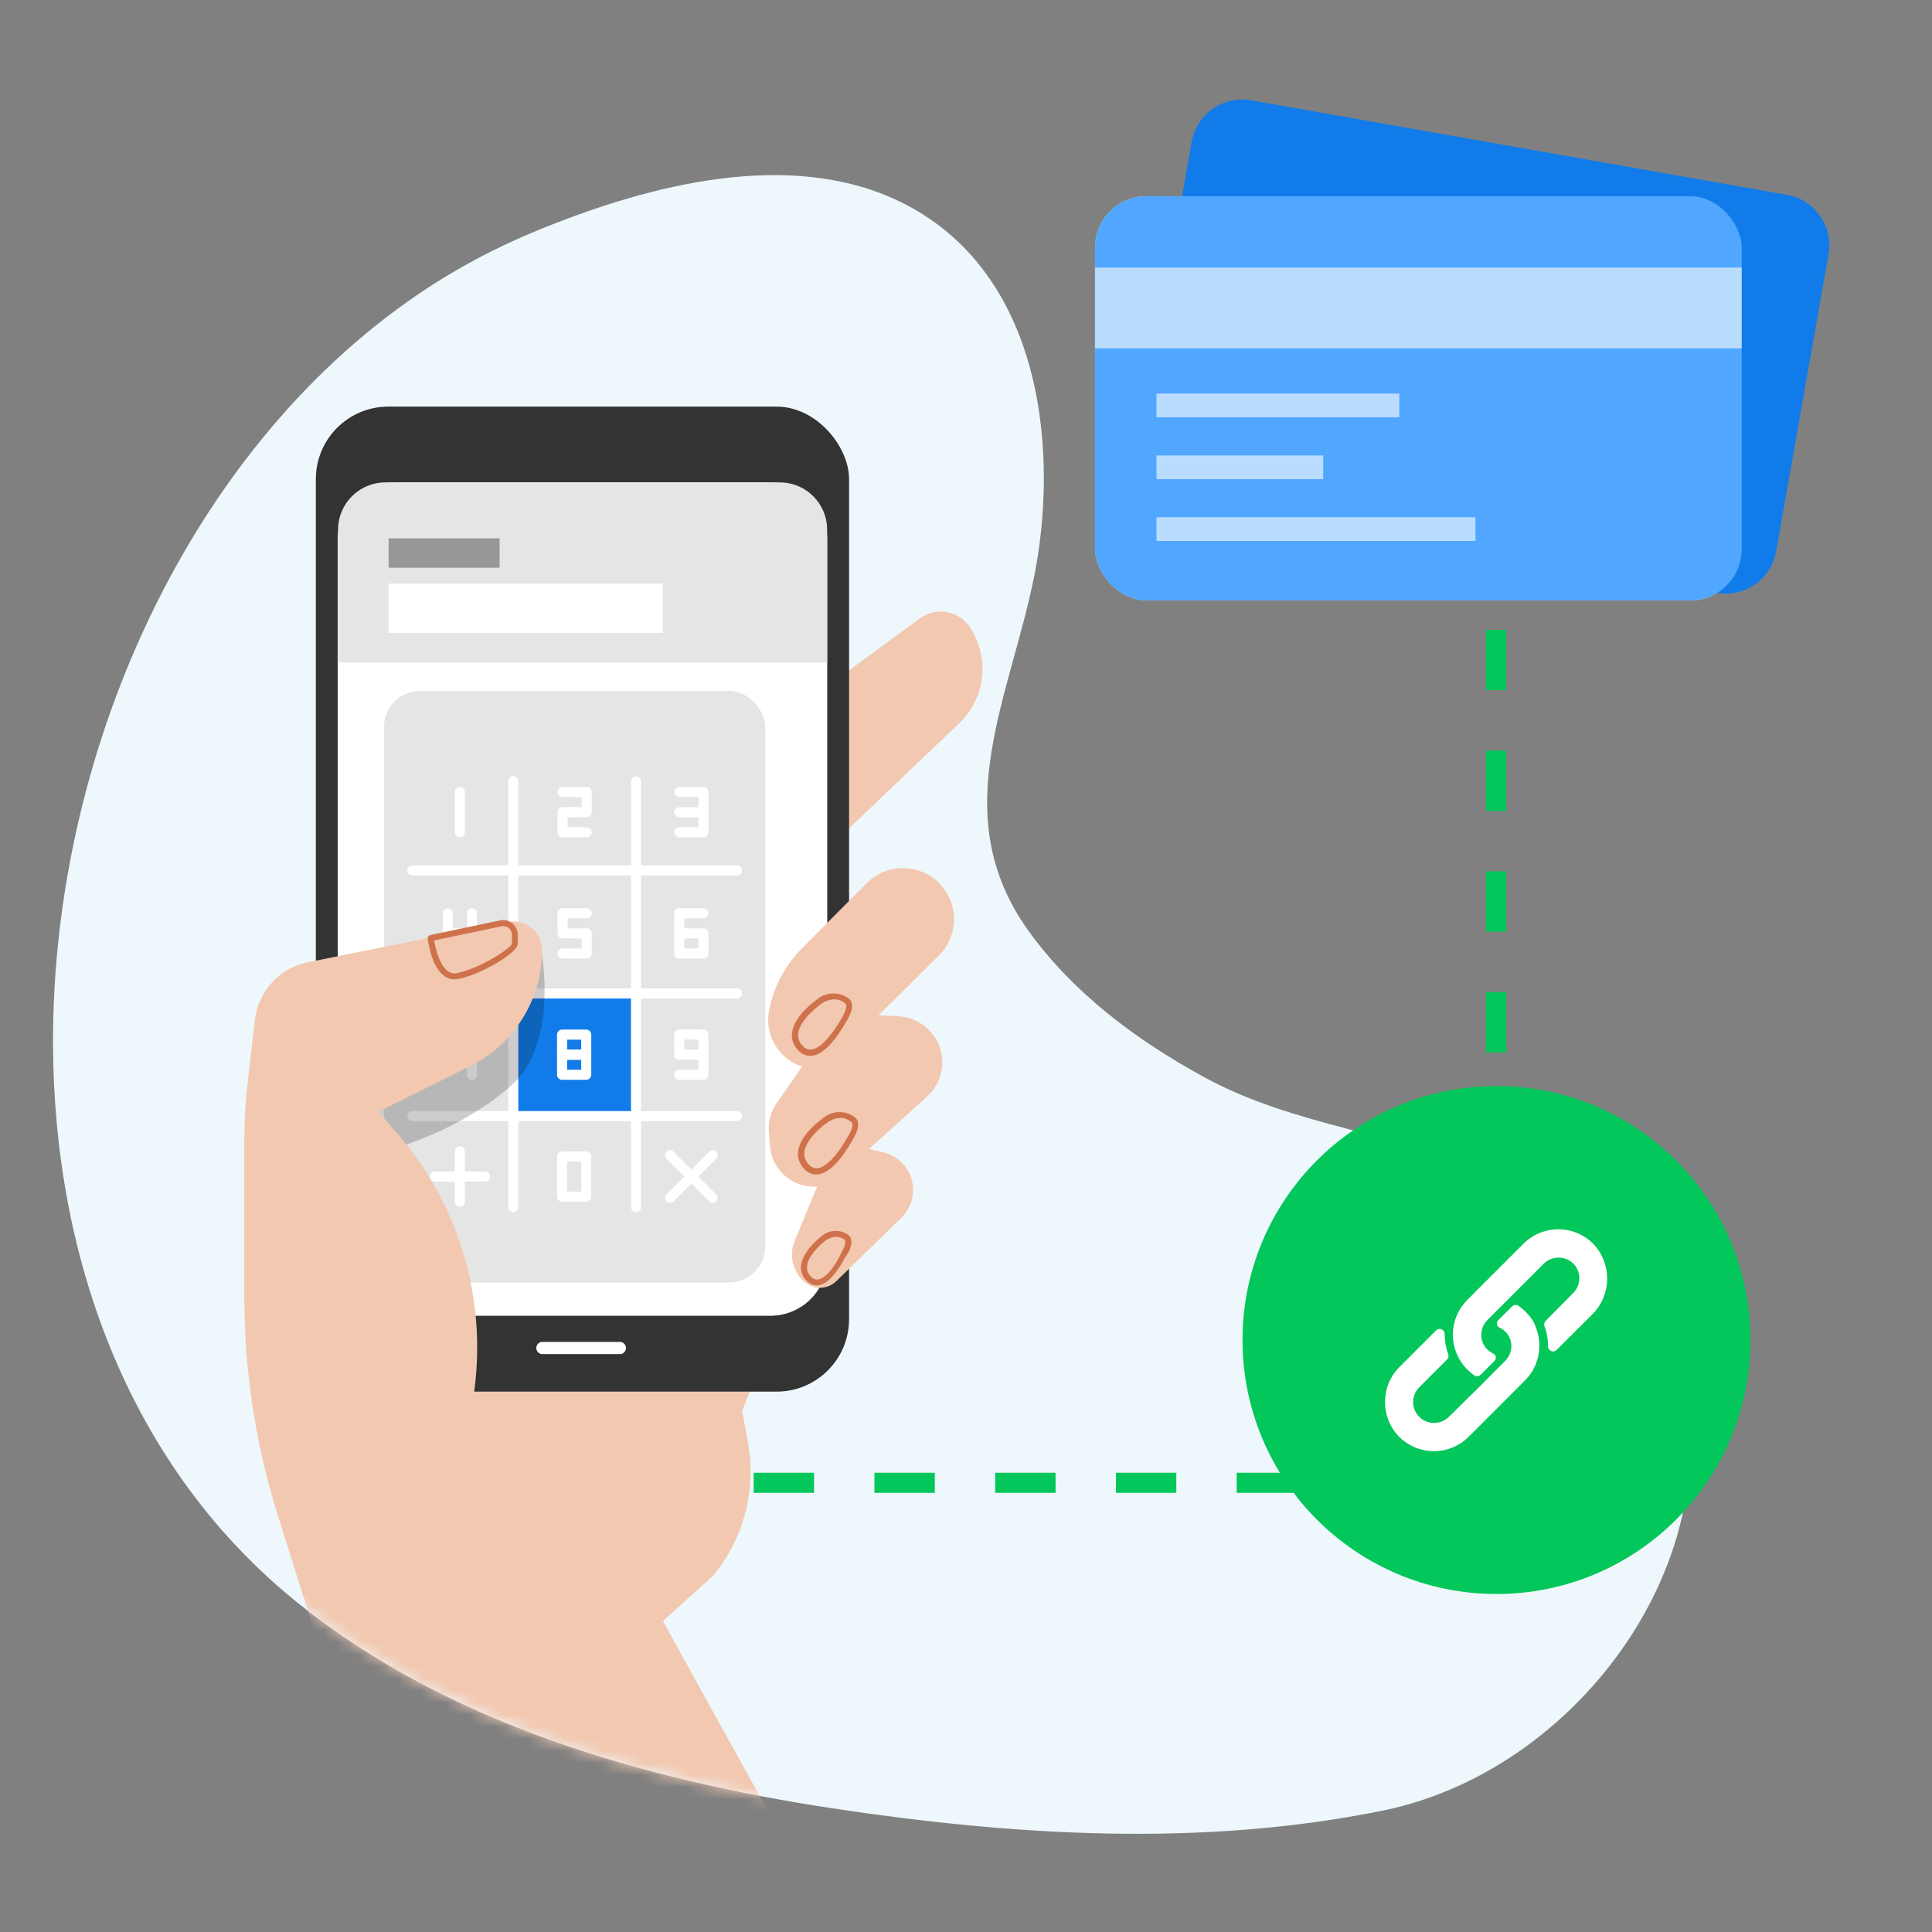<svg xmlns="http://www.w3.org/2000/svg" xmlns:xlink="http://www.w3.org/1999/xlink" width="160" height="160" viewBox="0 0 160 160">
    <rect x="0" y="0" width="160" height="160" fill="#808080" stroke="none"/>
    <defs>
        <path id="xlghl9xr1a" d="M0 71.974C-.083 47.115 11.942 21.09 32.275 8.549c2.655-1.622 5.443-3.016 8.334-4.167 8.8-3.55 20.316-6.583 29.425-2.233 11.558 5.525 13.275 19.816 11.341 30.458-1.933 10.392-7.658 20.183-.558 30.025 3.675 5.1 8.9 9.017 14.55 12.092 7.5 4.091 16.233 4.616 23.942 8.116 6.066 2.759 12.083 7.35 14.55 13.467 6.583 16.317-6.667 35.633-23.675 39.125-15 3.067-30.65 2.092-45.684-.183-15.666-2.375-31.758-7.025-44.091-16.892C6.4 107.165.067 89.865 0 71.974z"/>
    </defs>
    <g fill="none" fill-rule="evenodd">
        <g>
            <g>
                <g>
                    <g transform="translate(-297, -4555) translate(0, 4032) translate(260, 375) translate(37, 148)">
                        <path fill-rule="nonzero" d="M3 5H153V155H3z"/>
                        <path fill="#EEF7FC" fill-rule="nonzero" d="M4.391 86.475C4.308 61.617 16.333 35.592 36.667 23.05c2.655-1.622 5.442-3.016 8.333-4.167 8.8-3.55 20.317-6.583 29.425-2.233C85.983 22.175 87.7 36.467 85.767 47.108c-1.934 10.392-7.659 20.184-.559 30.025 3.675 5.1 8.9 9.017 14.55 12.092 7.5 4.092 16.234 4.617 23.942 8.117 6.067 2.758 12.083 7.35 14.55 13.466 6.583 16.317-6.667 35.634-23.675 39.125-15 3.067-30.65 2.092-45.683-.183-15.667-2.375-31.759-7.025-44.092-16.892-14.008-11.191-20.342-28.491-20.409-46.383z"/>
                        <path fill="#03C75A" fill-rule="nonzero" d="M107.267 123.633h-4.85v-1.666h5v1.666h-.15zm-9.85 0h-5v-1.666h5v1.666zm-10 0h-5v-1.666h5v1.666zm-10 0h-5v-1.666h5v1.666zm-10 0h-5v-1.666h5v1.666zm45.175-.833l-.509-1.592c1.511-.463 2.944-1.151 4.25-2.041l.95 1.366c-1.44.992-3.022 1.762-4.691 2.284v-.017zm8.475-5.917l-1.309-1.05c.976-1.249 1.76-2.636 2.325-4.116l1.55.591c-.619 1.651-1.484 3.2-2.566 4.592v-.017zm3.666-9.675l-1.666-.1v-4.95h1.666v3.959c.034.383.025.75 0 1.108v-.017zm0-10.05h-1.666v-5h1.666v5zm0-10h-1.666v-5h1.666v5zm0-10h-1.666v-5h1.666v5zm0-10h-1.666v-5h1.666v5zm0-10h-1.666v-5h1.666v5zm0-10h-1.666v-5h1.666v5z"/>
                        <circle cx="123.933" cy="110.975" r="21.033" fill="#03C75A" fill-rule="nonzero"/>
                        <path fill="#FFF" fill-rule="nonzero" d="M127 109.458c-.186-.305-.41-.585-.667-.833-.178-.18-.374-.341-.583-.483-.165-.11-.384-.09-.525.05l-1.158 1.158c-.084.086-.12.208-.097.326.023.118.103.218.213.266.18.085.343.201.484.341.277.272.45.631.491 1.017.05.518-.133 1.03-.5 1.4l-1.666 1.667-.484.491-2.5 2.459c-.657.674-1.731.703-2.425.066-.348-.32-.549-.768-.557-1.24-.008-.473.179-.928.516-1.26l2.3-2.3c.116-.115.152-.29.091-.441-.195-.534-.294-1.099-.291-1.667 0-.17-.102-.324-.26-.388-.158-.065-.339-.026-.457.096l-3 3c-1.597 1.576-1.638 4.141-.092 5.767.767.786 1.819 1.23 2.917 1.23 1.098 0 2.15-.444 2.917-1.23l3.925-3.925.7-.7c.162-.161.31-.337.441-.525.77-1.09.96-2.486.509-3.742-.068-.205-.149-.405-.242-.6z"/>
                        <path fill="#FFF" fill-rule="nonzero" d="M131.967 103.033c-.767-.786-1.819-1.229-2.917-1.229-1.098 0-2.15.443-2.917 1.23l-3.925 3.924-.691.7c-.166.161-.316.337-.45.525-.77 1.09-.958 2.488-.5 3.742.074.214.168.421.283.617.307.54.732 1.003 1.242 1.358.167.112.39.09.533-.05l1.15-1.158c.084-.085.122-.207.1-.324-.021-.118-.1-.218-.208-.268-.182-.086-.348-.201-.492-.342-.277-.271-.451-.63-.492-1.016-.034-.283.004-.57.109-.834.086-.218.217-.417.383-.583l1.667-1.667.491-.491 2.5-2.5c.662-.668 1.732-.693 2.425-.059.343.326.537.778.537 1.25 0 .473-.194.925-.537 1.25L128 109.392c-.113.117-.148.289-.092.441.2.533.298 1.098.292 1.667-.001.17.102.324.26.388.157.065.338.026.457-.096l3.008-3c1.551-1.6 1.57-4.137.042-5.759z"/>
                        <g transform="translate(4.391, 14.501)">
                            <mask id="ya24fs4xtb" fill="#fff">
                                <use xlink:href="#xlghl9xr1a"/>
                            </mask>
                            <g mask="url(#ya24fs4xtb)">
                                <g transform="translate(15.275, 18.832)">
                                    <path fill="#F2C8B0" fill-rule="nonzero" d="M43.458 79.417L41.792 83.5l.483 2.6c.718 3.927-.334 7.971-2.875 11.05l-4.167 3.767L54.5 135.75l-38.517.208L2.233 87.25l27.942-33.242 13.283 25.409zM47.075 24.8l9.45-6.925c.633-.465 1.428-.652 2.202-.52.775.131 1.463.572 1.906 1.22 1.708 2.534 1.327 5.932-.9 8.025l-9.083 8.667-6.242 2.5"/>
                                    <rect width="44.158" height="81.575" x="6.492" y=".342" fill="#333" fill-rule="nonzero" rx="6" transform="translate(28.571, 41.129) rotate(-180) translate(-28.571, -41.129)"/>
                                    <path fill="#FFF" fill-rule="nonzero" d="M31.6 78.808h-6.408c-.254-.032-.444-.248-.444-.504 0-.255.19-.471.444-.504H31.6c.196-.025.388.065.494.231.106.167.106.38 0 .546-.106.166-.298.257-.494.231z"/>
                                    <rect width="40.542" height="69.017" x="8.3" y="6.617" fill="#FFF" fill-rule="nonzero" rx="4.7" transform="translate(28.571, 41.125) rotate(-180) translate(-28.571, -41.125)"/>
                                    <path fill="#E5E5E5" fill-rule="nonzero" d="M12.217 6.617h32.7c2.163 0 3.916 1.753 3.916 3.916v11h-40.5v-11c0-2.15 1.734-3.898 3.884-3.916z"/>
                                    <path fill="#FFF" fill-rule="nonzero" d="M12.517 15H35.217V19.075H12.517z"/>
                                    <path fill="#979797" fill-rule="nonzero" d="M12.517 11.25H21.709V13.683H12.517z"/>
                                    <rect width="31.583" height="48.992" x="12.133" y="23.883" fill="#E5E5E5" fill-rule="nonzero" rx="3"/>
                                    <path fill="#117CE9" fill-rule="nonzero" d="M22.842 48.892H33.084V59.134H22.842z"/>
                                    <path fill="#FFF" fill-rule="nonzero" d="M33.008 67.058c-.23 0-.416-.186-.416-.416V31.367c0-.23.186-.417.416-.417.23 0 .417.187.417.417v35.3c-.013.22-.196.392-.417.391zM22.842 67.058c-.23 0-.417-.186-.417-.416V31.367c0-.23.187-.417.417-.417.23 0 .416.187.416.417v35.3c-.013.22-.196.392-.416.391z"/>
                                    <path fill="#FFF" fill-rule="nonzero" d="M41.367 39.167H14.483c-.23 0-.416-.187-.416-.417 0-.23.186-.417.416-.417h26.884c.23 0 .416.187.416.417 0 .23-.186.417-.416.417zM41.367 49.358H14.483c-.23 0-.416-.186-.416-.416 0-.23.186-.417.416-.417h26.884c.23 0 .416.187.416.417 0 .23-.186.416-.416.416zM41.367 59.517H14.483c-.23 0-.416-.187-.416-.417 0-.23.186-.417.416-.417h26.884c.23 0 .416.187.416.417 0 .23-.186.417-.416.417zM18.417 36.008c-.23 0-.417-.186-.417-.416v-3.334c0-.23.187-.416.417-.416.23 0 .416.186.416.416v3.334c0 .23-.186.416-.416.416zM28.925 36.008h-2c-.23 0-.417-.186-.417-.416v-1.667c0-.23.187-.417.417-.417h1.583v-.833h-1.583c-.23 0-.417-.187-.417-.417 0-.23.187-.416.417-.416h2c.23 0 .417.186.417.416v1.667c0 .23-.187.417-.417.417h-1.583v.833h1.583c.23 0 .417.187.417.417 0 .23-.187.416-.417.416zM38.583 36.008h-2c-.23 0-.416-.186-.416-.416 0-.23.186-.417.416-.417h1.584v-2.5h-1.584c-.23 0-.416-.187-.416-.417 0-.23.186-.416.416-.416h2c.23 0 .417.186.417.416v3.334c0 .23-.187.416-.417.416z"/>
                                    <path fill="#FFF" fill-rule="nonzero" d="M38.583 34.35h-2c-.23 0-.416-.187-.416-.417 0-.23.186-.416.416-.416h2c.23 0 .417.186.417.416 0 .23-.187.417-.417.417zM19.417 44.392h-2c-.23 0-.417-.187-.417-.417v-1.667c0-.23.187-.416.417-.416.23 0 .416.186.416.416v1.242h1.584c.23 0 .416.187.416.417 0 .23-.186.416-.416.416v.009z"/>
                                    <path fill="#FFF" fill-rule="nonzero" d="M19.417 46.05c-.23 0-.417-.187-.417-.417V42.3c0-.23.187-.417.417-.417.23 0 .416.187.416.417v3.333c0 .23-.186.417-.416.417zM28.925 46.05h-2c-.23 0-.417-.187-.417-.417 0-.23.187-.416.417-.416h1.583v-.834h-1.583c-.23 0-.417-.186-.417-.416V42.3c0-.23.187-.417.417-.417h2c.23 0 .417.187.417.417 0 .23-.187.417-.417.417h-1.583v.833h1.583c.23 0 .417.187.417.417v1.666c0 .23-.187.417-.417.417zM38.583 46.05h-2c-.23 0-.416-.187-.416-.417V42.3c0-.23.186-.417.416-.417h2c.23 0 .417.187.417.417 0 .23-.187.417-.417.417H37v.833h1.583c.23 0 .417.187.417.417v1.666c0 .11-.044.217-.122.295-.078.078-.184.122-.295.122zM37 45.217h1.167v-.834H37v.834zM38.583 56.092h-2c-.23 0-.416-.187-.416-.417 0-.23.186-.417.416-.417h1.584v-.833h-1.584c-.23 0-.416-.187-.416-.417v-1.666c0-.23.186-.417.416-.417h2c.23 0 .417.187.417.417v3.333c0 .23-.187.417-.417.417zM37 53.592h1.167v-.834H37v.834zM19.417 56.1c-.23 0-.417-.187-.417-.417v-2.9h-1.583c-.23 0-.417-.186-.417-.416 0-.23.187-.417.417-.417h2c.23 0 .416.187.416.417V55.7c-.009.224-.193.4-.416.4zM28.883 56.092h-2c-.23 0-.416-.187-.416-.417v-1.667c0-.23.186-.416.416-.416h2c.23 0 .417.186.417.416v1.667c0 .23-.187.417-.417.417zm-1.583-.834h1.167v-.833H27.3v.833z"/>
                                    <path fill="#FFF" fill-rule="nonzero" d="M28.883 54.433h-2c-.23 0-.416-.186-.416-.416V52.35c0-.23.186-.417.416-.417h2c.23 0 .417.187.417.417v1.667c0 .23-.187.416-.417.416zM27.3 53.6h1.167v-.833H27.3v.833zM28.883 66.183h-2c-.23 0-.416-.186-.416-.416v-3.334c0-.23.186-.416.416-.416h2c.23 0 .417.186.417.416v3.334c0 .23-.187.416-.417.416zM27.3 65.35h1.167v-2.5H27.3v2.5zM39.35 66.283c-.11.002-.216-.044-.292-.125l-3.533-3.525c-.163-.163-.163-.428 0-.591.163-.164.428-.164.592 0l3.525 3.533c.116.119.15.296.087.45-.063.155-.212.256-.379.258z"/>
                                    <path fill="#FFF" fill-rule="nonzero" d="M35.833 66.283c-.112 0-.22-.045-.3-.125-.158-.162-.158-.421 0-.583l3.534-3.533c.162-.16.421-.16.583 0 .079.078.123.184.123.295 0 .112-.044.218-.123.296l-3.525 3.525c-.077.079-.182.124-.292.125zM18.417 66.6c-.23 0-.417-.187-.417-.417v-4.166c0-.23.187-.417.417-.417.228.004.412.188.416.417v4.166c0 .23-.186.417-.416.417z"/>
                                    <path fill="#FFF" fill-rule="nonzero" d="M20.5 64.517h-4.167c-.23 0-.416-.187-.416-.417 0-.23.186-.417.416-.417H20.5c.228.005.412.189.417.417 0 .23-.187.417-.417.417z"/>
                                    <g opacity=".2">
                                        <path fill="#000" fill-rule="nonzero" d="M18.333.258s1.834 7.984-2.041 11.859c0 0-3.659 3.783-10.834 5.733L.567 14.833l3.741-4.166L18.333.258z" transform="translate(6.667, 44.167)"/>
                                    </g>
                                    <path fill="#F2C8B0" fill-rule="nonzero" d="M52.133 39.783l-5.425 5.467c-1.37 1.386-2.3 3.146-2.675 5.058-.416 2.03.757 4.048 2.725 4.692l-2.1 3.017c-.484.686-.714 1.52-.65 2.358L44.1 61.6c.168 1.995 1.912 3.482 3.908 3.333l-1.866 4.509c-.512 1.244-.122 2.678.95 3.491.76.569 1.821.498 2.5-.166L55 67.5c.64-.634.985-1.508.95-2.408-.059-1.45-1.084-2.681-2.5-3l-1.15-.267 4.783-4.325c.819-.725 1.289-1.765 1.292-2.858-.01-2.026-1.594-3.694-3.617-3.809l-1.666-.091 5-4.95c.81-.804 1.261-1.9 1.25-3.042-.01-1.14-.483-2.23-1.309-3.017-1.656-1.582-4.27-1.56-5.9.05z"/>
                                    <path fill="#CF724C" fill-rule="nonzero" d="M47.983 73.125c-.317-.012-.617-.15-.833-.383-.334-.307-.512-.748-.483-1.2.075-1.184 1.458-2.3 1.6-2.409.62-.615 1.588-.702 2.308-.208.617.45 0 1.575-.117 1.667-.116.091-1.075 2.266-2.258 2.5l-.217.033zm1.6-4.033c-.373.021-.728.168-1.008.416 0 0-1.35 1.059-1.408 2.05-.024.315.099.623.333.834.146.18.378.27.608.233.834-.15 1.667-1.667 1.909-2.225.225-.375.425-.942.258-1.067-.198-.154-.44-.239-.692-.241zM47.925 63.933c-.394-.01-.765-.189-1.017-.491-.362-.374-.54-.89-.483-1.409.158-1.391 1.867-2.616 2.025-2.733.758-.674 1.886-.715 2.692-.1.675.55-.159 1.808-.25 1.95-.092.142-1.375 2.592-2.792 2.775l-.175.008zm2.008-4.683c-.426.018-.835.173-1.166.442 0 0-1.667 1.183-1.817 2.375-.041.374.087.747.35 1.016.178.235.466.359.758.325.967-.116 2.084-1.866 2.425-2.5.259-.375.609-1.116.367-1.308-.253-.223-.579-.348-.917-.35zM47.425 54.108c-.394-.01-.765-.189-1.017-.491-.367-.375-.545-.896-.483-1.417.158-1.383 1.858-2.608 2.025-2.725.758-.674 1.886-.715 2.692-.1.666.542-.159 1.808-.259 1.95-.1.142-1.375 2.592-2.791 2.775l-.167.008zm2-4.683c-.425.022-.833.176-1.167.442 0 0-1.666 1.183-1.816 2.375-.05.375.08.75.35 1.016.177.235.466.359.758.325.958-.125 2.075-1.866 2.425-2.5.25-.375.6-1.116.367-1.308-.252-.225-.579-.35-.917-.35z"/>
                                    <path fill="#F2C8B0" fill-rule="nonzero" d="M18.658 86.667l.584-2.684c1.841-8.522-.535-17.409-6.384-23.875l-1.191-1.375 7.583-3.758c3.66-1.812 5.975-5.542 5.975-9.625.002-.712-.317-1.387-.868-1.838-.551-.451-1.276-.63-1.974-.487l-16.55 3.333c-2.344.472-4.117 2.4-4.391 4.775L.833 56.45c-.176 1.521-.265 3.052-.266 4.583v12.959c-.009 6.153.924 12.27 2.766 18.141l3.625 11.525"/>
                                    <path fill="#CF724C" fill-rule="nonzero" d="M17.958 47.775c-.3-.004-.592-.103-.833-.283-1.108-.784-1.358-3.017-1.367-3.109-.011-.128.074-.246.2-.275l5.709-1.2c.364-.107.758-.032 1.058.2.31.236.489.603.483.992v.775c-.075.775-3.116 2.5-4.858 2.858-.129.028-.26.042-.392.042zm-1.666-3.225c.091.558.391 2.008 1.133 2.542.24.176.547.232.833.15 1.95-.442 4.367-2.042 4.475-2.425v-.725c.004-.228-.1-.444-.281-.582-.181-.138-.417-.182-.635-.118l-5.525 1.158z"/>
                                </g>
                            </g>
                        </g>
                        <rect width="53.558" height="33.475" x="90.683" y="16.25" fill="#D1D1D1" fill-rule="nonzero" rx="4.25"/>
                        <path fill="#107CE6" fill-rule="nonzero" d="M90.683 22.942H144.241V29.634H90.683z"/>
                        <path fill="#117CE9" fill-rule="nonzero" d="M100.362 11.966h45.059c2.347 0 4.25 1.903 4.25 4.25v24.975c0 2.348-1.903 4.25-4.25 4.25h-45.059c-2.347 0-4.25-1.902-4.25-4.25V16.216c0-2.347 1.903-4.25 4.25-4.25z" transform="translate(122.892, 28.704) rotate(10) translate(-122.892, -28.704)"/>
                        <rect width="53.558" height="33.475" x="90.683" y="16.25" fill="#51A7FF" fill-rule="nonzero" rx="4.25"/>
                        <g fill="#FFF" fill-rule="nonzero" opacity=".6">
                            <path d="M0.183 0.492H53.741V7.184H0.183z" transform="translate(90.5, 21.667)"/>
                        </g>
                        <g fill="#FFF" fill-rule="nonzero" opacity=".6">
                            <path d="M0.275 0.092H20.383V2.059H0.275z" transform="translate(95.5, 32.5)"/>
                        </g>
                        <g fill="#FFF" fill-rule="nonzero" opacity=".6">
                            <path d="M0.275 0.333H26.692V2.3H0.275z" transform="translate(95.5, 42.5)"/>
                        </g>
                        <g fill="#FFF" fill-rule="nonzero" opacity=".6">
                            <path d="M0.275 0.217H14.083V2.184H0.275z" transform="translate(95.5, 37.5)"/>
                        </g>
                    </g>
                </g>
            </g>
        </g>
    </g>
</svg>

